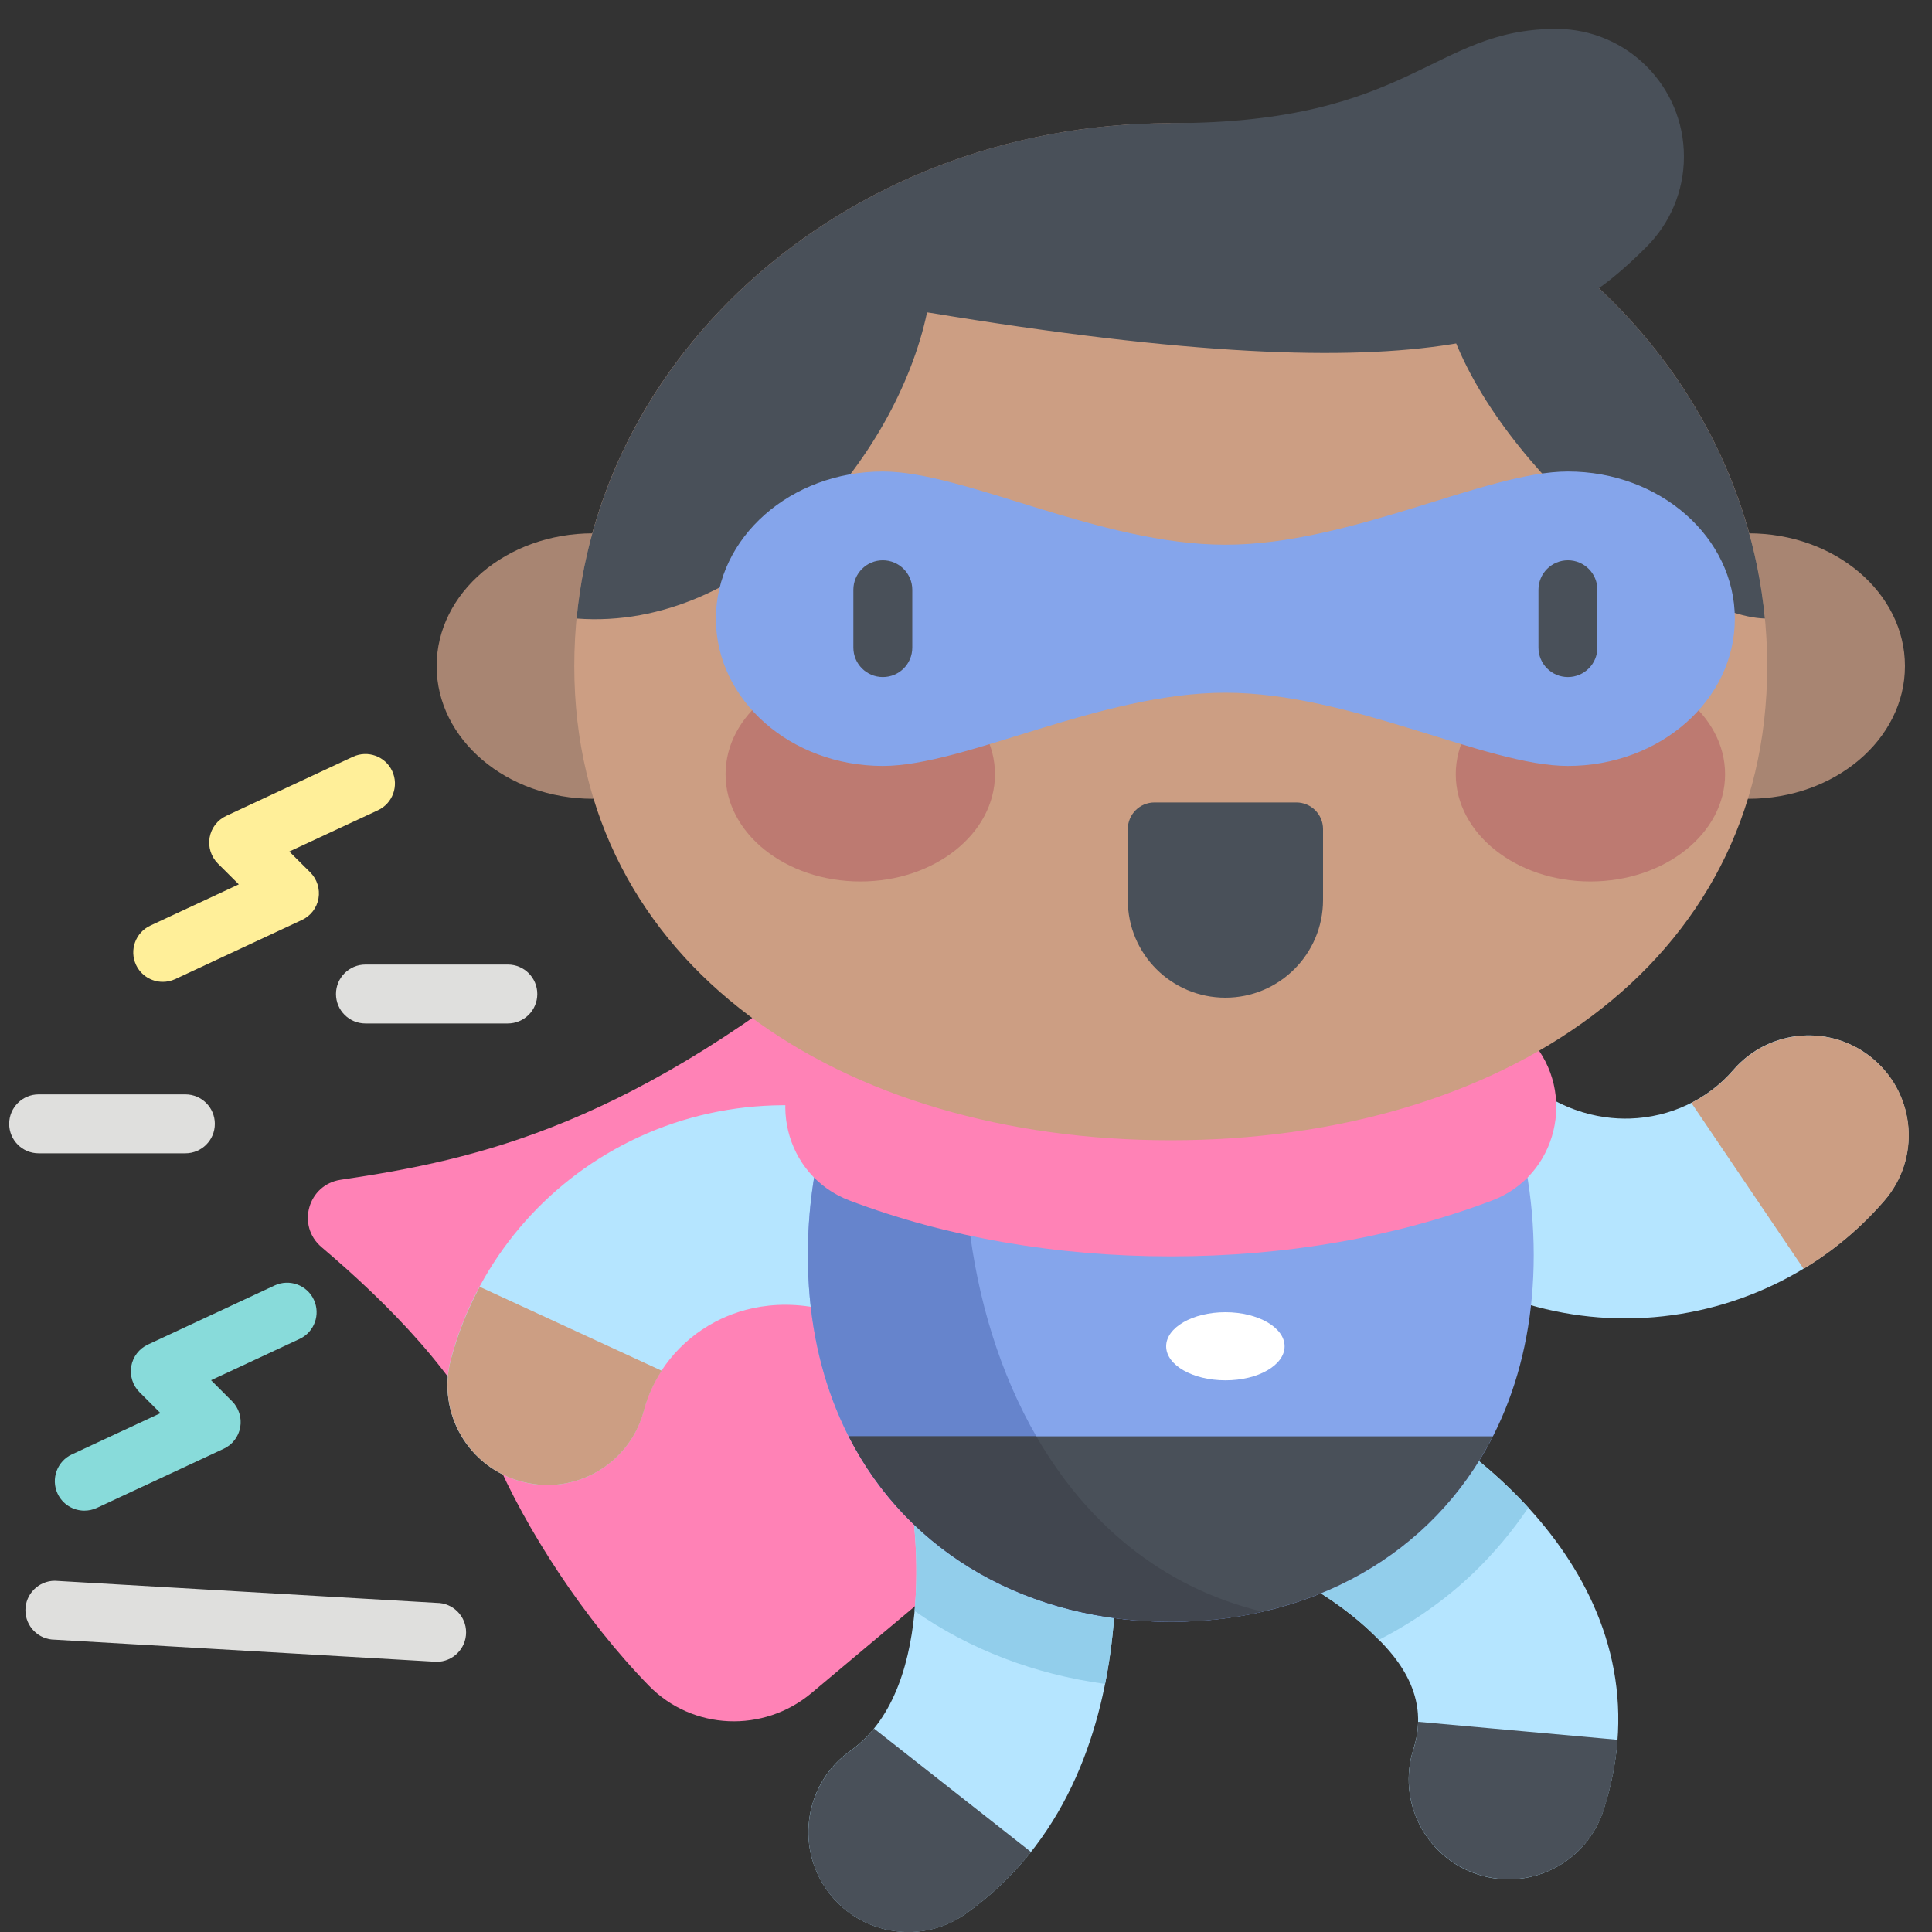 <?xml version="1.0" encoding="utf-8"?>
<!-- Generator: Adobe Illustrator 24.0.3, SVG Export Plug-In . SVG Version: 6.00 Build 0)  -->
<svg version="1.1" id="Layer_3" xmlns="http://www.w3.org/2000/svg" xmlns:xlink="http://www.w3.org/1999/xlink" x="0px" y="0px"
	 viewBox="0 0 2000 2000" style="enable-background:new 0 0 2000 2000;" xml:space="preserve">
<rect x="0" y="0" width="2000" height="2000" fill="#333333" stroke="none"/>
<style type="text/css">
	.st0{fill:#FF82B6;}
	.st1{fill:#B5E5FF;}
	.st2{fill:#495059;}
	.st3{fill:#CC9E83;}
	.st4{fill:#92CEEB;}
	.st5{fill:#85A5EB;}
	.st6{fill:#6684CC;}
	.st7{fill:#41464F;}
	.st8{fill:#A88572;}
	.st9{fill:#BD7A71;}
	.st10{fill:#FFFFFF;}
	.st11{fill:#FFEF99;}
	.st12{fill:#88DBDA;}
	.st13{fill:#DFDFDD;}
</style>
<g>
	<path class="st0" d="M896.7,963.3c-241.1,202.3-402.2,237-544,258c-33.9,5-46,47.5-19.9,69.7c67.7,57.4,144.1,133.7,178.2,214.1
		c33,77.9,94.3,171.9,160.7,239.9c45.2,46.3,118.8,49.2,168.4,7.6l428.6-359.7L896.7,963.3z"/>
	<path class="st1" d="M1561.7,1945.5c-10.5,0-21.1-1.6-31.7-5c-54.3-17.5-84.2-75.7-66.8-130c19.2-59.6-23.6-101.2-41.8-119
		c-38.9-37.8-85-59.7-85.5-59.9c-51.9-23.6-74.9-84.9-51.3-136.9c23.6-51.9,84.9-74.9,136.9-51.3
		c113.7,51.7,309.9,208.2,238.5,430.2C1646,1917.5,1605.4,1945.5,1561.7,1945.5z"/>
	<path class="st2" d="M1660.1,1873.7c8.1-25.1,12.7-49.3,14.4-72.7l-206.4-18.6c-0.2,8.8-1.6,18.2-4.8,28
		c-17.5,54.3,12.4,112.6,66.8,130c10.5,3.4,21.2,5,31.7,5C1605.4,1945.5,1646,1917.5,1660.1,1873.7z"/>
	<path class="st1" d="M940.3,2000c-32.4,0-64.2-15.1-84.4-43.6c-33-46.5-22.1-111.1,24.5-144.1c94.2-66.8,63.5-253.7,63.2-255.6
		c-10.6-56.1,26.2-110.2,82.3-120.8c56.1-10.6,110.2,26.2,120.8,82.3c2.4,12.9,57.5,317.7-146.7,462.7
		C981.9,1993.8,961,2000,940.3,2000z"/>
	<path class="st2" d="M880.4,1812.4c-46.5,33-57.5,97.6-24.5,144.1c20.2,28.4,52,43.6,84.4,43.6c20.7,0,41.6-6.2,59.7-19.1
		c26.6-18.9,48.8-40.5,67.3-63.8l-162.5-127.8C897.7,1798,889.7,1805.8,880.4,1812.4z"/>
	<path class="st1" d="M1682.6,1364.8c-99.3,0-194.1-41.1-268.1-116.6c-40-40.8-39.3-106.2,1.4-146.2c40.7-40,106.2-39.3,146.1,1.4
		c46,46.9,93.7,55.5,125.4,54.5c41.5-1.3,80.5-19.6,106.8-50.2c37.3-43.2,102.5-48.1,145.7-10.8c43.2,37.3,48.1,102.5,10.8,145.8
		c-64,74.3-157.6,118.7-256.8,121.9C1690.3,1364.8,1686.4,1364.8,1682.6,1364.8z"/>
	<path class="st3" d="M1867.1,1313.5c31.3-18.9,59.7-42.7,83.8-70.7c37.3-43.2,32.4-108.5-10.8-145.8
		c-43.2-37.3-108.5-32.4-145.8,10.8c-12.1,14.1-27,25.5-43.4,33.9L1867.1,1313.5z"/>
	<path class="st1" d="M566.6,1537.3c-8.7,0-17.6-1.1-26.5-3.5c-55.2-14.6-88.1-71.1-73.5-126.3c25.1-94.8,89.8-175.7,177.6-222
		c91.6-48.3,199-54.5,302.4-17.7c53.8,19.2,81.8,78.3,62.7,132.1c-19.2,53.8-78.3,81.8-132.1,62.6c-61.9-22.1-108.5-9-136.7,5.8
		c-36.8,19.4-63.8,52.9-74.1,91.9C654.2,1506.7,612.4,1537.3,566.6,1537.3z"/>
	<path class="st4" d="M1025.9,1436c-56.1,10.6-92.9,64.7-82.3,120.8c0.2,1,8.6,52.5,3.2,110.9c56.9,39.8,124.3,65.6,197.2,75.5
		c22.8-114.2,4.1-217.5,2.7-224.9C1136.1,1462.2,1082,1425.4,1025.9,1436z"/>
	<path class="st4" d="M1582.1,1560.7c-50.8-55.5-112.9-95.6-160.5-117.2c-52-23.6-113.3-0.7-136.9,51.3
		c-23.6,51.9-0.7,113.2,51.3,136.9c0.4,0.2,46.6,22.1,85.5,59.9c1.8,1.7,3.8,3.7,6,5.9c35.9-18.4,68.9-41.5,97.8-69.2
		C1546.8,1607.6,1565.7,1585,1582.1,1560.7z"/>
	<path class="st5" d="M1587.7,1299.2c0-238.5-168.2-431.8-375.7-431.8c-207.5,0-375.7,193.3-375.7,431.8
		c0,238.5,168.2,379.7,375.7,379.7C1419.5,1678.8,1587.7,1537.6,1587.7,1299.2z"/>
	<path class="st6" d="M1306.8,1668.4c-321.6-77.6-378.3-545.8-231.8-768.9l-3.2-1c-138.1,63.8-235.5,219.2-235.5,400.7
		c0,238.5,168.2,379.7,375.7,379.7C1244.7,1678.8,1276.5,1675.3,1306.8,1668.4z"/>
	<path class="st2" d="M878.6,1486.9c62.6,122.9,188.4,191.9,333.4,191.9c145,0,270.7-69,333.4-191.9H878.6z"/>
	<path class="st7" d="M1306.8,1668.4c-106.1-25.6-183.4-93.7-234-181.5H878.6c62.6,122.9,188.4,191.9,333.4,191.9
		C1244.7,1678.8,1276.5,1675.3,1306.8,1668.4z"/>
	<path class="st8" d="M1972,689.5c0-75.9-72.5-137.4-161.8-137.4c-89.4,0-161.8,61.5-161.8,137.4s72.4,137.4,161.8,137.4
		C1899.5,826.9,1972,765.4,1972,689.5z"/>
	<path class="st8" d="M775.6,689.5c0-75.9-72.4-137.4-161.8-137.4S452,613.6,452,689.5s72.4,137.4,161.8,137.4
		S775.6,765.4,775.6,689.5z"/>
	<path class="st0" d="M1212,1300.6c119.2,0,232.5-20,332.5-57.8c67.7-25.5,88.3-111.5,40.5-165.7c-137.5-156-373-423.1-373-423.1
		l-373,423.1c-47.8,54.3-27.2,140.2,40.5,165.7C979.5,1280.6,1092.8,1300.6,1212,1300.6z"/>
	<path class="st3" d="M1829.4,689.5c0-310.3-276.4-561.9-617.4-561.9S594.5,379.1,594.5,689.5c0,310.3,276.4,490.9,617.4,490.9
		S1829.4,999.8,1829.4,689.5z"/>
	<path class="st2" d="M1212,127.5c-322.8,0-587.7,225.5-615.1,512.8c178.7,13.6,330.8-165,362.8-317h536.7
		c40.4,149.1,239.5,314.2,330.6,317C1799.7,353,1534.8,127.5,1212,127.5z"/>
	<path class="st9" d="M1030,801.5c0-61.3-62.4-111.1-139.4-111.1c-77,0-139.5,49.7-139.5,111.1c0,61.3,62.4,111,139.5,111
		C967.6,912.6,1030,862.8,1030,801.5z"/>
	<path class="st9" d="M1785.8,801.5c0-61.3-62.4-111.1-139.5-111.1S1507,740.2,1507,801.5c0,61.3,62.4,111,139.4,111
		S1785.8,862.8,1785.8,801.5z"/>
	<path class="st5" d="M1623.1,488.1c95.4,0,172.8,68.2,172.8,152.4s-77.4,152.4-172.8,152.4c-84.7,0-225-75.8-354.6-75.8
		c-129.6,0-269.9,75.8-354.6,75.8c-95.4,0-172.8-68.2-172.8-152.4s77.4-152.4,172.8-152.4c84.7,0,225,75.8,354.6,75.8
		S1538.4,488.1,1623.1,488.1z"/>
	<g>
		<path class="st2" d="M913.9,700.9c-16.9,0-30.5-13.7-30.5-30.5v-59.9c0-16.9,13.7-30.5,30.5-30.5s30.5,13.7,30.5,30.5v59.9
			C944.4,687.3,930.8,700.9,913.9,700.9z"/>
		<path class="st2" d="M1268.5,1032.8c-55.8,0-101-45.2-101-101v-73.5c0-15.2,12.3-27.6,27.6-27.6h146.9c15.2,0,27.6,12.3,27.6,27.6
			v73.5C1369.5,987.6,1324.3,1032.8,1268.5,1032.8z"/>
		<path class="st2" d="M1623.1,700.9c-16.9,0-30.5-13.7-30.5-30.5v-59.9c0-16.9,13.7-30.5,30.5-30.5c16.9,0,30.5,13.7,30.5,30.5
			v59.9C1653.6,687.3,1639.9,700.9,1623.1,700.9z"/>
	</g>
	<path class="st10" d="M1329.8,1393.7c0-19.5-27.5-35.3-61.3-35.3c-33.9,0-61.3,15.8-61.3,35.3c0,19.5,27.5,35.2,61.3,35.2
		C1302.4,1429,1329.8,1413.2,1329.8,1393.7z"/>
	<path class="st2" d="M959.7,323.3c542.8,89.9,656.2,20.9,744.8-67.8c23.9-23.9,38.7-57,38.7-93.4c0-73-59.2-132.2-132.2-132.2
		c-128.6,0-149.2,97.6-399.1,97.6L959.7,323.3z"/>
	<path class="st11" d="M168.5,1016.4c-11.5,0-22.5-6.5-27.7-17.6c-7.1-15.3-0.5-33.5,14.8-40.6l91.6-42.7l-21.7-21.6
		c-7-7-10.2-17.1-8.5-26.9c1.7-9.8,8.1-18.2,17.2-22.4l131.2-61.2c15.3-7.1,33.5-0.5,40.6,14.8c7.1,15.3,0.5,33.5-14.8,40.6
		l-91.7,42.7l21.7,21.6c7,7,10.2,17.1,8.5,26.9c-1.7,9.8-8.1,18.2-17.2,22.4l-131.2,61.2C177.2,1015.5,172.8,1016.4,168.5,1016.4z"
		/>
	<path class="st12" d="M87.3,1563.8c-11.5,0-22.5-6.5-27.7-17.6c-7.1-15.3-0.5-33.5,14.8-40.6l91.7-42.7l-21.7-21.7
		c-7-7-10.2-17.1-8.5-26.9c1.7-9.8,8.1-18.2,17.2-22.4l131.2-61.2c15.3-7.1,33.5-0.5,40.6,14.8c7.1,15.3,0.5,33.5-14.8,40.6
		l-91.6,42.7l21.7,21.7c7,7,10.2,17.1,8.5,26.9c-1.7,9.8-8.1,18.2-17.2,22.4L100.2,1561C96,1562.9,91.7,1563.8,87.3,1563.8z"/>
	<path class="st13" d="M191.9,1193.9H40c-16.9,0-30.5-13.7-30.5-30.5c0-16.9,13.7-30.5,30.5-30.5h151.9c16.9,0,30.5,13.7,30.5,30.5
		C222.4,1180.3,208.7,1193.9,191.9,1193.9z"/>
	<path class="st13" d="M452,1720.3l-395.2-22.9c-16.9,0-30.5-13.7-30.5-30.5s13.7-30.5,30.5-30.5l395.2,22.9
		c16.9,0,30.5,13.7,30.5,30.5C482.5,1706.7,468.8,1720.3,452,1720.3z"/>
	<path class="st13" d="M525.6,1059.5H378.3c-16.9,0-30.5-13.7-30.5-30.5c0-16.9,13.7-30.5,30.5-30.5h147.4
		c16.9,0,30.5,13.7,30.5,30.5C556.2,1045.9,542.5,1059.5,525.6,1059.5z"/>
	<path class="st3" d="M666.5,1460.4c3.9-14.7,10.2-28.7,18.5-41.4l-188.4-86.9c-12.8,23.8-22.9,49.1-29.9,75.4
		c-14.6,55.2,18.3,111.7,73.5,126.3c8.9,2.3,17.7,3.5,26.5,3.5C612.4,1537.3,654.2,1506.7,666.5,1460.4z"/>
</g>
</svg>
